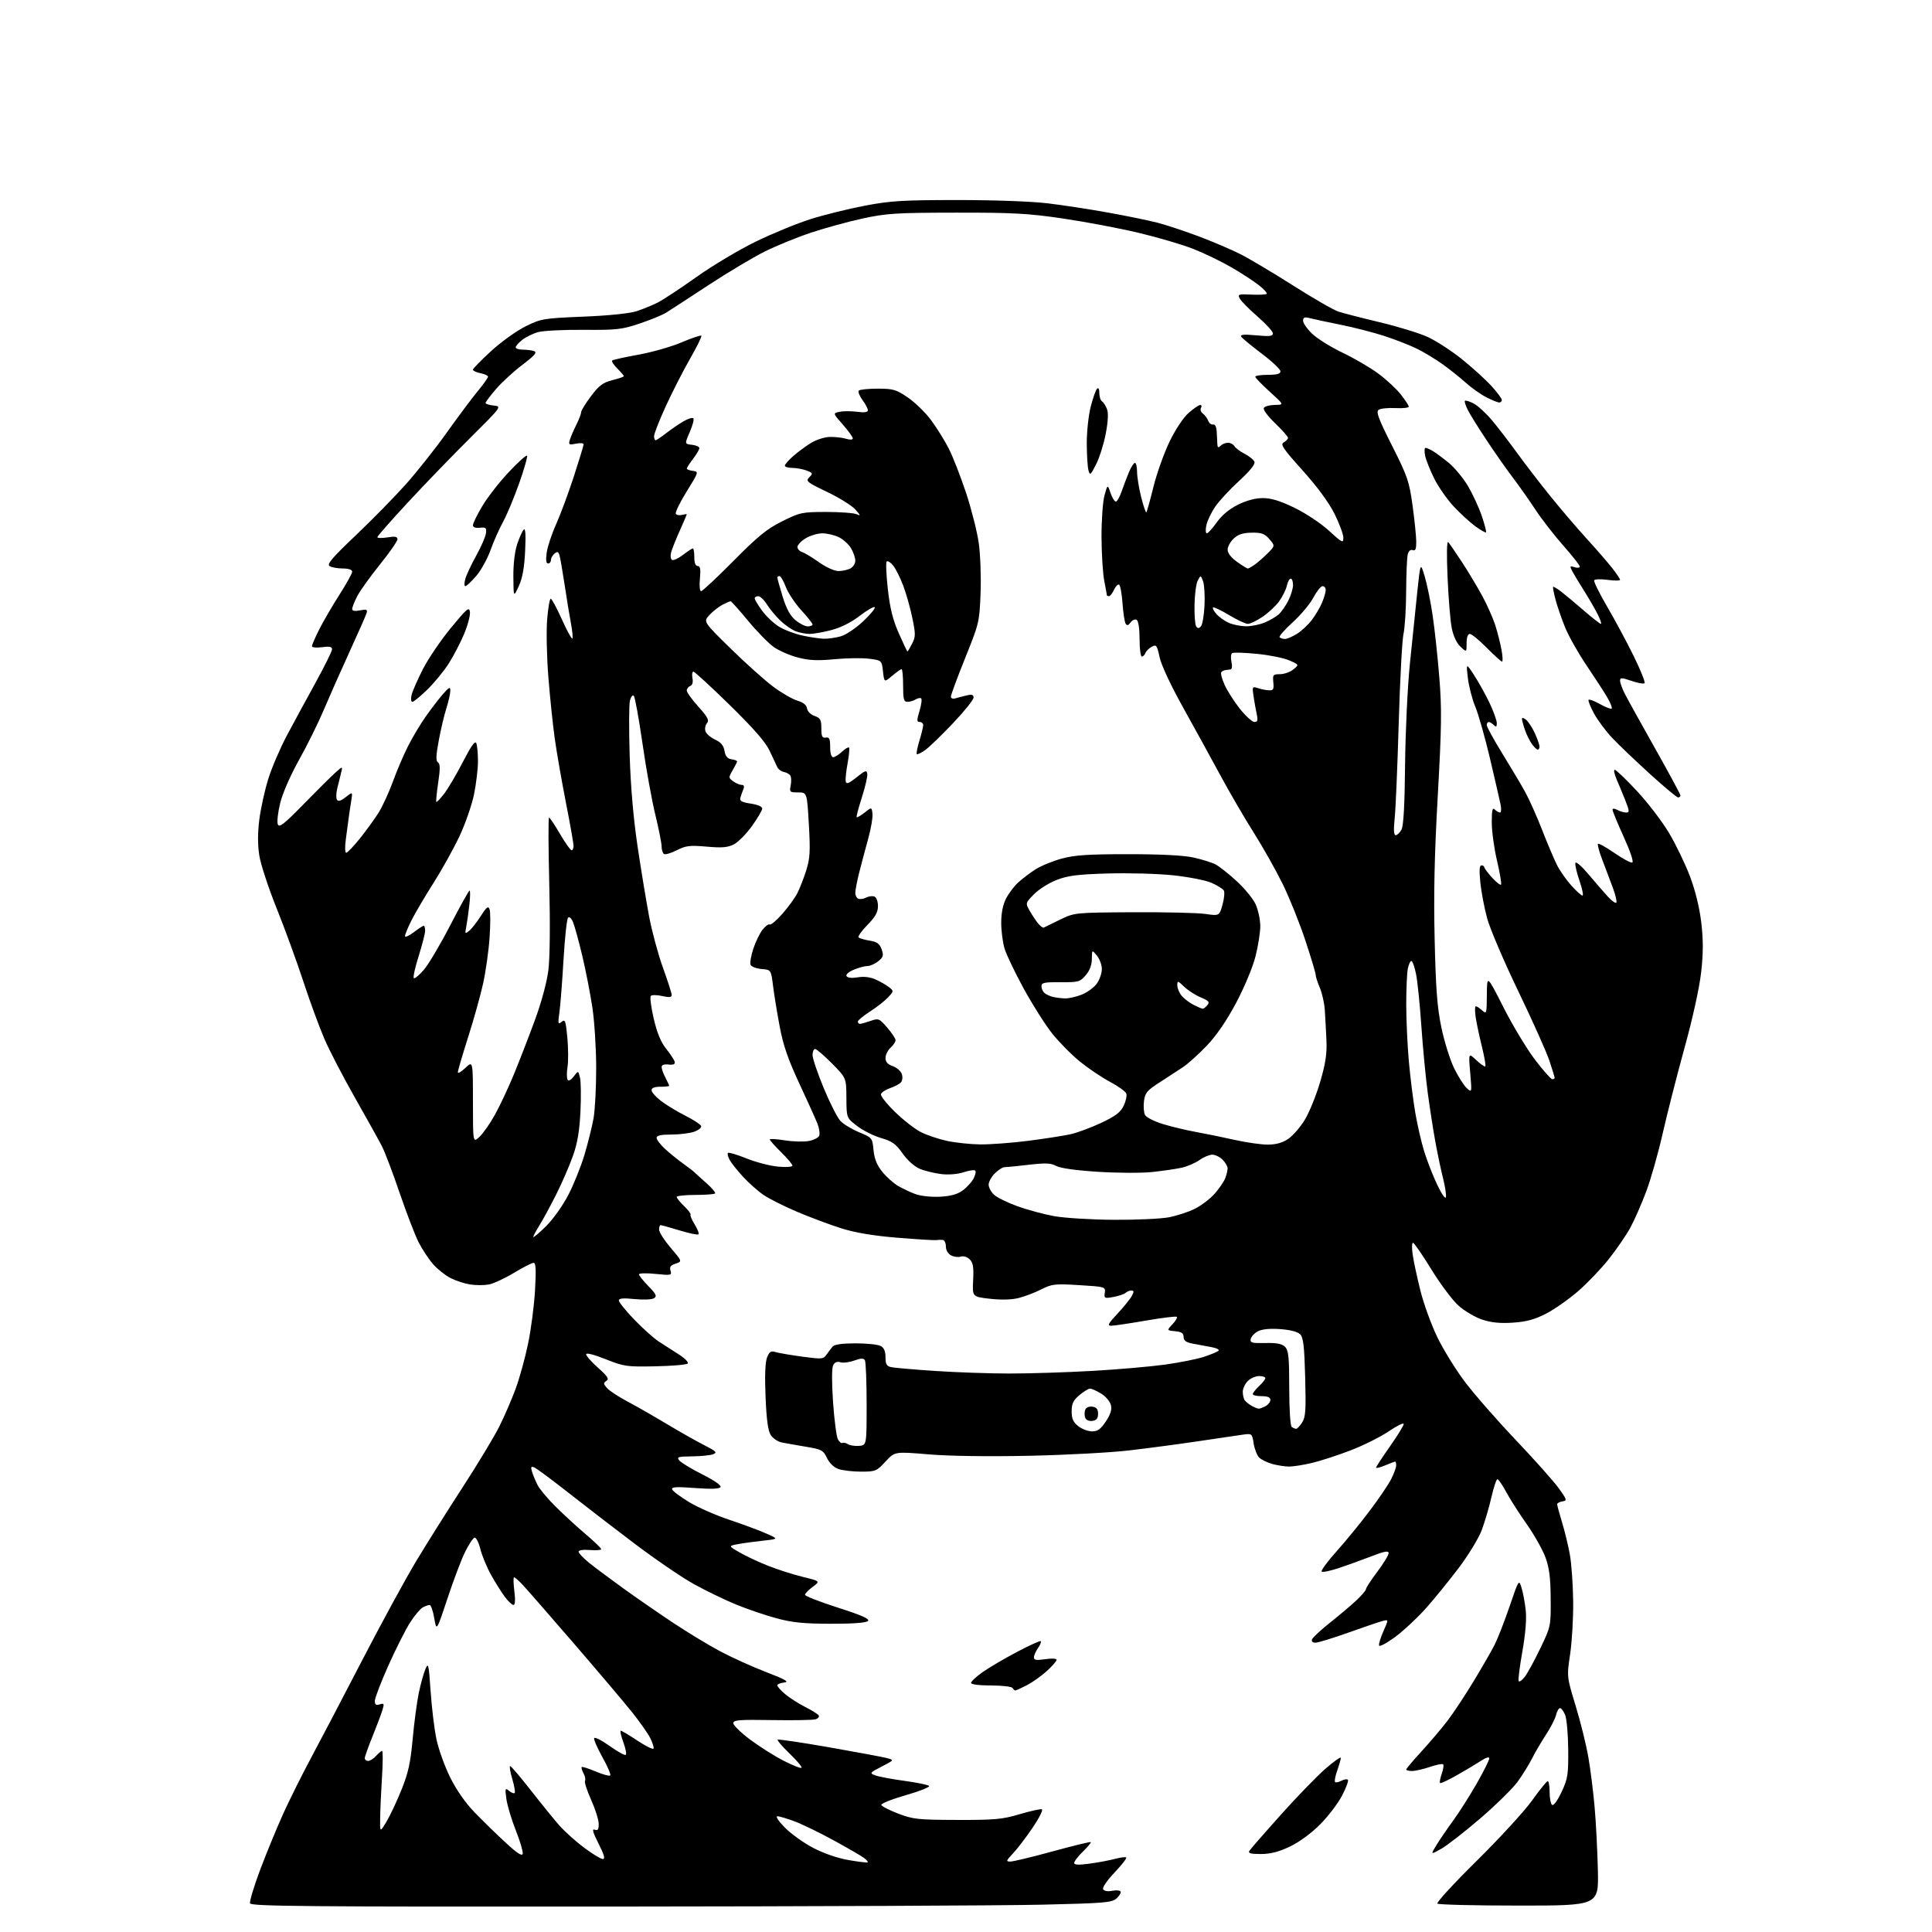<?xml version="1.0" encoding="UTF-8" standalone="no"?>
<svg 
  version="1.1" 
  xmlns="http://www.w3.org/2000/svg" 
  xmlns:xlink="http://www.w3.org/1999/xlink" 
  xmlns:svg="http://www.w3.org/2000/svg"
  xmlns:rdf="http://www.w3.org/1999/02/22-rdf-syntax-ns#"
  xmlns:cc="http://creativecommons.org/ns#"
  xmlns:dc="http://purl.org/dc/elements/1.1/"
  viewBox="0 0 768 768"
  width="768"
  height="768"
>
<style>svg {background-color: white; }</style>"
<path stroke="none" fill="black" fill-rule="evenodd" d="M243.22,757.89C122.42,757.98 99.85,757.78 99.41,756.62C99.12,755.87 100.99,749.68 103.56,742.87C106.14,736.07 110.29,726.01 112.79,720.52C115.30,715.03 120.24,705.13 123.79,698.52C127.34,691.91 136.47,674.47 144.09,659.76C151.70,645.06 161.34,627.38 165.50,620.47C169.66,613.57 177.94,600.40 183.91,591.21C189.87,582.02 196.41,571.20 198.43,567.16C200.46,563.12 203.39,556.35 204.95,552.12C206.51,547.89 208.75,539.80 209.92,534.14C211.10,528.48 212.34,518.93 212.68,512.92C213.15,504.71 213.01,502.00 212.10,502.00C211.43,502.00 207.92,503.79 204.28,505.99C200.65,508.18 196.15,510.26 194.29,510.61C192.43,510.95 189.09,510.95 186.86,510.59C184.64,510.24 181.13,509.09 179.06,508.03C177.00,506.98 173.89,504.50 172.15,502.52C170.42,500.54 167.83,496.61 166.39,493.79C164.96,490.97 161.59,482.18 158.89,474.28C156.20,466.37 153.03,458.01 151.85,455.70C150.67,453.39 145.87,444.75 141.18,436.50C136.48,428.25 130.99,417.68 128.97,413.00C126.94,408.32 123.15,397.98 120.53,390.00C117.91,382.02 113.15,368.98 109.94,361.00C106.73,353.02 103.65,343.64 103.09,340.15C102.41,335.90 102.41,331.18 103.08,325.83C103.63,321.44 105.23,314.17 106.63,309.67C108.03,305.18 111.34,297.45 113.97,292.50C116.60,287.55 121.73,278.10 125.37,271.50C129.00,264.90 131.98,258.88 131.99,258.12C132.00,257.08 131.00,256.87 128.00,257.27C125.80,257.57 124.00,257.39 124.00,256.88C124.00,256.36 125.32,253.32 126.94,250.12C128.56,246.91 132.16,240.74 134.94,236.40C137.72,232.05 140.00,227.94 140.00,227.25C140.00,226.47 138.58,225.99 136.25,225.98C134.19,225.98 131.83,225.55 131.02,225.03C129.84,224.29 132.00,221.75 141.43,212.80C147.97,206.58 156.96,197.41 161.41,192.42C165.86,187.43 173.16,178.20 177.63,171.92C182.10,165.64 187.62,158.26 189.88,155.52C192.15,152.78 194.00,150.18 194.00,149.74C194.00,149.31 192.65,148.68 191.00,148.35C189.35,148.02 188.00,147.39 188.00,146.96C188.00,146.52 191.26,143.18 195.25,139.53C199.24,135.88 205.39,131.47 208.93,129.73C215.11,126.67 215.98,126.53 231.93,125.87C242.17,125.45 250.26,124.61 253.12,123.68C255.66,122.85 259.48,121.28 261.62,120.18C263.75,119.08 270.68,114.51 277.00,110.01C283.32,105.52 293.90,99.21 300.50,96.01C307.10,92.80 316.87,88.79 322.22,87.10C327.56,85.41 337.24,83.02 343.72,81.78C353.96,79.82 358.77,79.53 380.50,79.52C395.11,79.51 410.07,80.05 416.50,80.83C422.55,81.55 433.45,83.22 440.71,84.54C447.98,85.85 456.73,87.65 460.16,88.54C463.58,89.43 470.91,91.86 476.44,93.93C481.97,96.01 489.43,99.19 493.00,100.99C496.57,102.78 506.02,108.41 514.00,113.48C521.98,118.55 530.08,123.22 532.00,123.85C533.92,124.49 541.34,126.40 548.48,128.10C555.62,129.80 564.17,132.42 567.48,133.93C570.79,135.44 576.88,139.37 581.00,142.67C585.12,145.97 590.41,150.76 592.75,153.31C595.09,155.87 597.00,158.42 597.00,158.98C597.00,159.54 596.53,160.00 595.96,160.00C595.39,160.00 593.09,159.07 590.86,157.93C588.63,156.79 584.93,154.18 582.65,152.12C580.37,150.07 576.25,146.78 573.50,144.82C570.75,142.85 566.25,140.12 563.50,138.74C560.75,137.37 554.90,135.06 550.50,133.62C546.10,132.19 538.23,130.15 533.00,129.11C527.77,128.06 522.26,126.88 520.75,126.49C518.53,125.92 518.00,126.12 518.00,127.52C518.00,128.48 519.67,130.84 521.70,132.76C523.74,134.68 529.15,138.04 533.72,140.22C538.30,142.40 544.64,146.10 547.81,148.44C550.99,150.78 555.03,154.51 556.79,156.74C558.56,158.97 560.00,161.17 560.00,161.64C560.00,162.11 557.64,162.37 554.75,162.22C551.86,162.07 548.86,162.37 548.07,162.89C546.90,163.67 547.85,166.23 553.36,177.17C559.53,189.41 560.20,191.36 561.52,201.00C562.31,206.78 562.97,213.24 562.98,215.36C563.00,218.26 562.65,219.08 561.60,218.68C560.74,218.35 559.97,218.98 559.61,220.32C559.29,221.52 559.00,228.12 558.97,235.00C558.94,241.88 558.46,249.53 557.91,252.00C557.36,254.47 556.51,270.45 556.01,287.50C555.52,304.55 554.80,321.54 554.41,325.25C553.92,329.95 554.05,332.00 554.82,332.00C555.43,332.00 556.47,331.00 557.12,329.77C557.93,328.27 558.39,319.90 558.54,304.02C558.67,291.09 559.52,273.07 560.44,264.00C561.35,254.93 562.67,242.10 563.37,235.50C564.64,223.50 564.64,223.50 566.31,229.00C567.23,232.03 568.65,238.95 569.46,244.38C570.28,249.82 571.48,260.97 572.14,269.16C573.17,281.81 573.07,288.91 571.53,316.43C570.20,339.99 569.87,355.58 570.30,373.65C570.76,393.26 571.33,400.61 572.98,408.50C574.13,414.00 576.39,421.23 578.01,424.57C579.63,427.91 581.89,431.49 583.04,432.53C585.12,434.42 585.12,434.42 584.43,426.46C583.74,418.50 583.74,418.50 586.86,421.43C588.58,423.04 590.19,424.15 590.44,423.89C590.70,423.64 590.07,420.07 589.06,415.96C588.04,411.86 586.93,406.59 586.59,404.25C586.25,401.91 586.28,400.00 586.66,400.00C587.04,400.00 588.17,400.74 589.17,401.65C590.93,403.24 591.00,403.00 591.05,395.40C591.10,387.50 591.10,387.50 597.66,400.45C601.27,407.58 606.89,416.91 610.15,421.20C613.42,425.49 616.52,429.00 617.04,429.00C617.57,429.00 618.00,428.76 618.00,428.47C618.00,428.18 617.07,425.14 615.94,421.72C614.81,418.30 609.22,405.82 603.53,394.00C597.83,382.18 592.26,369.12 591.15,365.00C590.04,360.88 588.82,354.46 588.45,350.75C587.97,346.04 588.10,344.00 588.88,344.00C589.50,344.00 590.01,344.34 590.03,344.75C590.05,345.16 591.43,347.01 593.10,348.85C594.77,350.69 596.38,351.95 596.67,351.66C596.96,351.37 596.25,347.11 595.10,342.19C593.94,337.28 593.00,330.41 593.00,326.93C593.00,322.01 593.27,320.87 594.20,321.80C594.86,322.46 595.80,323.00 596.28,323.00C596.76,323.00 596.86,321.54 596.49,319.75C596.12,317.96 594.23,309.75 592.29,301.50C590.35,293.25 587.73,284.02 586.48,281.00C585.22,277.98 583.88,272.80 583.50,269.50C582.80,263.50 582.80,263.50 586.05,268.50C587.84,271.25 590.58,276.20 592.15,279.50C593.72,282.80 595.00,286.38 595.00,287.45C595.00,288.97 594.73,289.13 593.80,288.20C593.14,287.54 592.24,287.00 591.80,287.00C591.36,287.00 591.00,287.56 591.00,288.25C591.01,288.94 593.78,294.00 597.17,299.50C600.56,305.00 604.64,311.86 606.24,314.75C607.84,317.64 610.90,324.48 613.03,329.94C615.16,335.41 617.84,341.73 618.99,343.99C620.14,346.24 622.69,349.87 624.66,352.05C626.62,354.22 628.61,356.00 629.06,356.00C629.52,356.00 629.00,353.42 627.92,350.26C626.83,347.11 626.07,343.89 626.22,343.11C626.39,342.28 628.57,344.14 631.49,347.60C634.23,350.84 637.70,354.83 639.19,356.46C640.68,358.09 642.17,359.16 642.50,358.83C642.83,358.50 642.21,355.82 641.12,352.87C640.03,349.92 638.14,344.90 636.92,341.73C635.70,338.56 634.94,335.73 635.22,335.44C635.51,335.16 638.45,336.79 641.77,339.08C645.08,341.37 648.27,343.07 648.85,342.87C649.48,342.65 648.07,338.42 645.46,332.68C643.01,327.27 641.00,322.42 641.00,321.89C641.00,321.30 641.75,321.33 642.93,321.96C644.00,322.53 645.57,323.00 646.43,323.00C647.80,323.00 647.76,322.42 646.12,318.25C645.09,315.64 643.51,311.81 642.61,309.75C641.71,307.69 641.39,306.00 641.90,306.00C642.40,306.00 646.35,309.77 650.66,314.39C654.97,319.00 660.74,326.54 663.48,331.14C666.21,335.74 669.97,343.53 671.82,348.45C673.96,354.14 675.59,360.82 676.29,366.79C677.10,373.71 677.08,378.87 676.24,386.46C675.54,392.65 672.91,404.65 669.60,416.62C666.59,427.55 662.70,442.80 660.96,450.50C659.22,458.20 656.29,468.55 654.45,473.50C652.60,478.45 649.74,484.98 648.09,488.00C646.44,491.02 642.59,496.65 639.53,500.50C636.48,504.35 630.95,510.13 627.24,513.34C623.53,516.55 617.80,520.55 614.50,522.24C610.00,524.54 606.72,525.43 601.38,525.78C596.32,526.11 592.79,525.76 589.21,524.57C586.43,523.65 582.21,521.17 579.83,519.06C577.45,516.96 572.58,510.46 569.00,504.63C565.42,498.80 562.13,494.02 561.69,494.02C561.24,494.01 561.19,496.14 561.56,498.75C561.94,501.36 563.32,507.77 564.62,513.00C565.92,518.23 568.95,526.55 571.33,531.50C573.72,536.45 578.68,544.48 582.35,549.34C586.02,554.21 595.14,564.63 602.62,572.50C610.10,580.38 617.78,589.00 619.67,591.66C622.92,596.21 623.00,596.52 621.06,596.82C619.93,597.00 619.00,597.51 619.00,597.96C619.00,598.42 619.87,601.65 620.94,605.14C622.00,608.64 623.40,614.42 624.05,618.00C624.69,621.58 625.28,629.90 625.36,636.50C625.44,643.10 624.89,652.55 624.16,657.50C622.81,666.50 622.81,666.50 626.36,678.15C628.31,684.56 630.59,693.78 631.42,698.65C632.26,703.52 633.38,712.45 633.90,718.50C634.43,724.55 635.01,735.80 635.18,743.50C635.50,757.50 635.50,757.50 603.83,757.50C586.42,757.50 571.81,757.14 571.38,756.71C570.94,756.28 577.99,748.61 587.04,739.68C596.09,730.75 605.98,719.98 609.00,715.75C612.02,711.52 614.84,708.04 615.25,708.03C615.66,708.01 616.00,710.00 616.00,712.44C616.00,714.88 616.46,717.17 617.02,717.51C617.59,717.87 619.25,715.57 620.76,712.32C623.22,707.05 623.47,705.47 623.39,695.50C623.34,689.45 622.80,683.26 622.18,681.75C621.56,680.24 620.64,679.00 620.13,679.00C619.63,679.00 618.92,680.24 618.55,681.75C618.18,683.26 616.39,686.77 614.56,689.55C612.74,692.33 610.23,696.60 609.00,699.05C607.76,701.50 605.17,705.67 603.24,708.32C601.31,710.96 594.65,717.50 588.44,722.84C582.23,728.18 575.23,733.63 572.89,734.94C568.63,737.34 568.63,737.34 571.03,733.42C572.35,731.26 575.33,726.90 577.66,723.71C579.99,720.53 584.17,713.95 586.95,709.10C589.73,704.24 592.00,699.71 592.00,699.03C592.00,698.24 590.84,698.57 588.75,699.93C586.96,701.10 582.66,703.67 579.20,705.64C575.73,707.62 572.69,709.03 572.44,708.78C572.19,708.53 572.50,706.88 573.11,705.11C573.73,703.34 573.98,701.65 573.67,701.34C573.36,701.03 570.98,701.50 568.38,702.39C565.77,703.27 562.60,704.00 561.32,704.00C560.04,704.00 559.00,703.73 559.00,703.40C559.00,703.08 561.75,699.81 565.12,696.15C568.48,692.49 573.12,687.02 575.42,684.00C577.72,680.98 582.34,674.00 585.68,668.50C589.01,663.00 592.78,656.48 594.05,654.00C595.31,651.52 598.02,644.61 600.06,638.63C603.74,627.84 603.77,627.78 604.83,631.13C605.41,632.98 606.16,636.98 606.49,640.00C606.89,643.57 606.42,649.37 605.16,656.50C604.09,662.55 603.43,667.85 603.69,668.28C603.95,668.71 605.03,667.97 606.08,666.62C607.14,665.27 609.92,660.20 612.25,655.34C616.48,646.54 616.50,646.45 616.42,635.50C616.36,627.06 615.87,623.22 614.31,619.00C613.19,615.98 609.85,610.06 606.89,605.86C603.92,601.66 600.26,595.92 598.75,593.11C597.24,590.30 595.66,588.00 595.25,588.00C594.83,588.00 593.75,591.26 592.84,595.25C591.93,599.24 590.20,605.09 589.01,608.26C587.82,611.44 583.71,618.19 579.88,623.26C576.04,628.34 570.14,635.60 566.76,639.39C563.38,643.18 557.90,648.28 554.59,650.73C551.27,653.17 548.40,654.70 548.21,654.13C548.02,653.56 548.79,651.00 549.93,648.43C551.99,643.77 551.99,643.77 549.74,644.33C548.51,644.63 542.39,646.71 536.14,648.94C529.89,651.17 523.94,653.00 522.92,653.00C521.76,653.00 521.26,652.49 521.59,651.63C521.88,650.87 525.13,647.87 528.81,644.95C532.49,642.02 537.19,638.05 539.25,636.11C541.31,634.18 543.00,632.18 543.00,631.68C543.00,631.18 545.03,628.08 547.50,624.79C549.98,621.50 552.00,618.18 552.00,617.41C552.00,616.34 550.44,616.62 545.25,618.62C541.54,620.05 535.70,622.16 532.28,623.31C528.86,624.45 525.75,625.09 525.38,624.72C525.02,624.35 527.65,620.76 531.25,616.74C534.84,612.73 540.76,605.50 544.39,600.68C548.03,595.86 551.90,590.15 553.00,588.00C554.10,585.84 555.00,583.39 555.00,582.54C555.00,581.69 554.83,581.00 554.62,581.00C554.41,581.00 552.61,581.68 550.62,582.51C548.63,583.35 547.00,583.75 547.00,583.42C547.00,583.08 549.48,579.29 552.50,575.00C555.52,570.71 558.00,566.68 558.00,566.06C558.00,565.44 555.31,566.75 552.02,568.99C548.72,571.22 541.86,574.65 536.77,576.59C531.67,578.54 524.80,580.77 521.50,581.55C518.20,582.33 514.15,582.97 512.50,582.98C510.85,582.98 507.83,582.52 505.78,581.96C503.74,581.39 501.38,580.23 500.53,579.39C499.69,578.55 498.71,576.04 498.35,573.81C497.71,569.77 497.71,569.77 493.60,570.36C491.35,570.69 483.43,571.86 476.00,572.96C468.57,574.07 456.43,575.68 449.00,576.55C441.57,577.43 423.57,578.39 409.00,578.70C392.79,579.04 377.30,578.82 369.10,578.13C355.69,577.00 355.69,577.00 352.00,581.00C348.48,584.81 348.03,585.00 342.30,585.00C339.00,585.00 334.96,584.53 333.32,583.96C331.48,583.32 329.72,581.63 328.74,579.58C327.26,576.49 326.62,576.14 320.32,575.09C316.57,574.46 312.25,573.70 310.72,573.39C309.18,573.08 307.24,571.77 306.40,570.48C305.31,568.82 304.70,564.42 304.32,555.32C303.97,546.94 304.17,541.51 304.91,539.64C305.83,537.30 306.44,536.90 308.27,537.46C309.50,537.84 314.26,538.66 318.86,539.28C326.73,540.35 327.30,540.30 328.58,538.46C329.32,537.38 330.41,535.94 331.01,535.25C331.70,534.44 334.92,534.00 340.11,534.00C344.52,534.00 349.00,534.47 350.07,535.04C351.40,535.75 352.00,537.13 352.00,539.52C352.00,542.27 352.45,543.06 354.25,543.46C355.49,543.74 363.40,544.42 371.83,544.98C380.26,545.54 393.54,546.00 401.33,546.00C409.12,546.00 423.82,545.54 434.00,544.97C444.18,544.39 457.28,543.26 463.12,542.45C468.95,541.64 475.93,540.24 478.62,539.35C481.30,538.46 483.90,537.38 484.38,536.94C484.86,536.50 483.51,535.83 481.38,535.46C479.25,535.08 475.93,534.47 474.00,534.09C471.43,533.59 470.51,532.89 470.50,531.46C470.50,529.97 469.70,529.42 467.14,529.18C463.79,528.86 463.79,528.86 466.06,526.43C467.32,525.10 468.10,523.76 467.80,523.46C467.50,523.16 461.96,523.84 455.50,524.96C449.03,526.08 442.84,527.00 441.73,527.00C440.07,527.00 440.50,526.18 444.23,522.19C446.70,519.54 449.26,516.39 449.90,515.19C450.83,513.45 450.80,513.00 449.74,513.00C449.00,513.00 447.97,513.41 447.45,513.92C446.93,514.43 444.77,515.16 442.67,515.55C439.04,516.22 438.85,516.12 439.17,513.88C439.49,511.54 439.33,511.49 429.00,510.86C419.28,510.27 418.16,510.40 413.87,512.57C411.33,513.86 407.28,515.40 404.87,515.99C402.11,516.68 397.91,516.78 393.50,516.28C386.50,515.49 386.50,515.49 386.84,508.91C387.11,503.73 386.82,501.96 385.49,500.63C384.49,499.64 383.02,499.18 381.93,499.52C380.91,499.85 379.16,499.62 378.04,499.02C376.83,498.38 376.00,496.92 376.00,495.46C376.00,494.11 375.44,492.95 374.75,492.88C374.06,492.82 372.86,492.85 372.09,492.96C371.31,493.07 364.37,492.64 356.65,492.01C347.17,491.23 340.02,490.03 334.57,488.32C330.13,486.93 322.23,483.98 317.00,481.77C311.77,479.56 305.69,476.50 303.48,474.98C301.26,473.46 297.60,470.21 295.34,467.75C293.08,465.30 290.69,462.29 290.03,461.06C289.38,459.83 289.08,458.59 289.38,458.29C289.67,457.99 292.97,458.98 296.71,460.48C300.44,461.99 306.09,463.45 309.25,463.75C312.51,464.05 315.00,463.88 315.00,463.35C315.00,462.84 312.98,460.43 310.50,458.00C308.02,455.57 306.00,453.30 306.00,452.96C306.00,452.62 308.67,452.77 311.92,453.30C315.18,453.82 319.48,453.94 321.48,453.57C323.47,453.20 325.36,452.23 325.67,451.43C325.98,450.62 325.66,448.51 324.97,446.73C324.28,444.95 321.04,437.78 317.78,430.79C313.33,421.28 311.37,415.60 309.98,408.29C308.96,402.90 307.76,395.57 307.31,392.00C306.50,385.50 306.50,385.50 302.69,385.19C300.60,385.01 298.65,384.24 298.35,383.47C298.06,382.70 298.56,379.83 299.47,377.09C300.38,374.35 302.03,370.96 303.14,369.55C304.25,368.14 305.53,367.21 305.99,367.49C306.45,367.78 308.71,365.87 311.01,363.25C313.32,360.64 316.01,356.93 316.98,355.00C317.96,353.07 319.55,348.99 320.51,345.92C321.99,341.21 322.15,338.35 321.53,327.67C320.80,315.00 320.80,315.00 317.27,315.00C313.95,315.00 313.78,314.84 314.31,312.20C314.62,310.66 314.56,308.92 314.18,308.32C313.81,307.72 312.65,307.07 311.61,306.87C310.57,306.66 309.40,305.82 309.01,305.00C308.63,304.18 307.25,301.25 305.96,298.50C304.29,294.96 299.66,289.64 290.07,280.25C282.63,272.96 276.14,267.00 275.65,267.00C275.17,267.00 274.99,268.16 275.26,269.58C275.57,271.22 275.25,272.35 274.38,272.69C273.62,272.98 273.00,273.79 273.00,274.50C273.00,275.21 275.07,278.09 277.61,280.91C281.34,285.06 281.99,286.31 281.03,287.47C280.37,288.26 280.10,289.71 280.43,290.70C280.76,291.69 282.48,293.18 284.26,294.00C286.59,295.08 287.64,296.34 288.01,298.50C288.37,300.65 289.15,301.59 290.76,301.82C291.99,302.00 293.00,302.38 293.00,302.67C293.00,302.95 292.21,304.53 291.25,306.17C289.56,309.04 289.57,309.20 291.44,310.57C292.51,311.36 294.02,312.00 294.80,312.00C295.75,312.00 295.98,312.57 295.49,313.75C295.10,314.71 294.56,316.23 294.30,317.12C293.94,318.39 294.83,318.90 298.42,319.44C301.11,319.84 303.00,320.65 303.00,321.40C303.00,322.10 301.17,325.22 298.94,328.34C296.71,331.46 293.48,334.73 291.77,335.62C289.30,336.90 287.06,337.09 280.91,336.55C274.18,335.97 272.62,336.15 269.05,337.98C266.78,339.13 264.50,339.81 263.97,339.48C263.43,339.15 263.00,337.81 263.00,336.50C263.00,335.20 261.87,329.49 260.49,323.81C259.10,318.14 256.81,305.40 255.39,295.50C253.96,285.60 252.42,277.10 251.96,276.61C251.48,276.10 250.81,276.92 250.41,278.49C250.03,280.02 249.98,289.87 250.31,300.39C250.70,312.81 251.80,325.45 253.45,336.50C254.84,345.85 256.91,358.37 258.03,364.32C259.16,370.27 261.64,379.44 263.54,384.69C265.44,389.94 267.00,394.81 267.00,395.51C267.00,396.47 266.07,396.58 263.25,395.94C261.19,395.48 259.15,395.45 258.72,395.88C258.29,396.31 258.80,400.37 259.86,404.90C261.21,410.68 262.70,414.28 264.86,416.97C266.55,419.08 268.06,421.40 268.22,422.14C268.41,423.06 267.63,423.38 265.75,423.17C263.98,422.97 263.00,423.33 263.01,424.18C263.01,424.91 263.68,426.79 264.51,428.36C265.33,429.94 266.00,431.40 266.00,431.61C266.00,431.83 264.43,432.00 262.50,432.00C260.19,432.00 259.00,432.47 259.00,433.38C259.00,434.14 260.69,436.05 262.75,437.63C264.81,439.21 269.16,441.85 272.42,443.50C275.69,445.15 278.52,447.01 278.72,447.64C278.93,448.26 277.65,449.27 275.90,449.89C274.14,450.50 270.07,451.00 266.85,451.00C262.71,451.00 261.00,451.38 261.00,452.30C261.00,453.02 262.46,454.96 264.25,456.61C266.04,458.27 269.30,460.92 271.50,462.51C273.70,464.09 275.73,465.64 276.00,465.95C276.27,466.25 278.37,468.15 280.66,470.17C282.95,472.19 284.57,474.10 284.25,474.42C283.93,474.74 280.37,475.00 276.33,475.00C272.30,475.00 269.00,475.37 269.00,475.81C269.00,476.26 270.35,477.91 271.99,479.49C273.63,481.07 274.76,482.57 274.50,482.83C274.24,483.09 274.97,484.84 276.13,486.71C277.28,488.58 277.98,490.36 277.67,490.67C277.36,490.97 273.97,490.28 270.15,489.11C266.32,487.95 262.92,487.00 262.59,487.00C262.27,487.00 262.00,487.81 262.00,488.81C262.00,489.81 264.08,493.05 266.61,496.02C271.22,501.43 271.22,501.43 268.57,502.31C266.55,502.98 266.07,503.65 266.54,505.13C267.12,506.96 266.78,507.03 260.58,506.40C256.96,506.03 254.00,506.10 254.00,506.57C254.00,507.04 255.68,509.14 257.74,511.25C260.85,514.43 261.23,515.25 259.99,516.06C259.15,516.61 255.79,516.76 252.25,516.40C247.70,515.94 246.00,516.09 246.00,516.97C246.00,517.63 248.74,521.02 252.08,524.51C255.43,527.99 259.82,531.93 261.83,533.25C263.85,534.58 267.46,536.90 269.86,538.42C272.29,539.96 273.84,541.56 273.36,542.03C272.89,542.50 267.10,543.00 260.50,543.13C249.15,543.37 248.08,543.21 240.75,540.30C236.09,538.44 233.00,537.67 233.00,538.35C233.00,538.98 235.14,541.40 237.75,543.73C241.58,547.15 242.22,548.16 241.04,548.93C239.78,549.75 239.82,550.15 241.35,551.83C242.32,552.90 245.90,555.25 249.31,557.05C252.71,558.85 259.77,562.89 265.00,566.02C270.23,569.16 276.98,572.98 280.00,574.51C284.71,576.89 285.21,577.41 283.50,578.08C282.40,578.51 278.63,578.89 275.13,578.93C269.43,578.99 268.89,579.17 270.07,580.59C270.80,581.46 274.92,583.95 279.23,586.12C283.94,588.48 286.81,590.49 286.41,591.14C285.96,591.87 282.69,591.99 276.26,591.51C268.89,590.96 266.86,591.07 267.18,592.04C267.41,592.72 270.43,594.99 273.90,597.09C277.36,599.19 284.54,602.35 289.84,604.11C295.14,605.88 301.73,608.33 304.49,609.55C309.50,611.77 309.50,611.77 303.50,612.42C300.20,612.77 295.70,613.39 293.50,613.79C289.50,614.51 289.50,614.51 294.00,617.12C296.48,618.55 301.57,620.94 305.31,622.42C309.06,623.90 315.27,625.89 319.11,626.83C326.10,628.55 326.10,628.55 323.05,630.80C321.37,632.04 320.00,633.47 320.00,633.96C320.00,634.46 325.88,636.75 333.07,639.06C342.73,642.16 345.85,643.55 345.02,644.38C344.30,645.10 339.03,645.49 330.20,645.47C319.31,645.44 314.86,644.98 308.50,643.25C304.10,642.05 296.90,639.59 292.50,637.78C288.10,635.97 280.61,632.34 275.85,629.72C271.10,627.10 260.24,619.68 251.73,613.23C243.22,606.78 231.22,597.54 225.06,592.69C218.90,587.85 213.17,583.62 212.32,583.29C211.08,582.82 210.92,583.17 211.51,585.10C211.92,586.42 212.91,588.80 213.72,590.38C214.53,591.97 217.74,595.80 220.85,598.88C223.96,601.97 229.31,606.89 232.75,609.81C236.19,612.73 239.00,615.43 239.00,615.82C239.00,616.20 236.98,616.35 234.50,616.16C231.84,615.94 230.00,616.22 230.00,616.83C230.00,617.40 231.91,619.41 234.25,621.30C236.59,623.18 242.78,627.80 248.00,631.56C253.22,635.32 262.09,641.44 267.69,645.16C273.30,648.88 281.62,653.93 286.19,656.37C290.76,658.81 298.99,662.54 304.49,664.65C312.26,667.65 313.87,668.57 311.74,668.82C310.23,668.99 309.00,669.51 309.00,669.98C309.00,670.44 310.41,672.01 312.14,673.47C313.87,674.92 317.44,677.20 320.07,678.54C322.70,679.87 325.12,681.39 325.44,681.91C325.77,682.43 325.21,683.12 324.20,683.44C323.19,683.76 315.42,683.90 306.94,683.76C293.79,683.54 291.50,683.72 291.50,685.00C291.50,685.82 294.51,688.75 298.18,691.51C301.85,694.26 307.83,698.04 311.46,699.90C315.08,701.76 318.30,703.03 318.61,702.73C318.92,702.42 316.80,699.88 313.90,697.10C311.01,694.31 308.86,691.81 309.12,691.55C309.38,691.29 318.57,692.65 329.55,694.57C340.52,696.49 350.85,698.42 352.50,698.85C355.50,699.64 355.50,699.64 350.50,702.23C345.64,704.76 345.57,704.85 348.00,705.76C349.38,706.27 354.55,707.24 359.50,707.91C364.45,708.58 368.87,709.49 369.31,709.93C369.76,710.37 365.60,712.03 360.07,713.61C354.54,715.20 350.15,716.95 350.33,717.50C350.51,718.05 353.54,719.60 357.08,720.95C362.96,723.20 364.93,723.41 380.50,723.45C395.45,723.49 398.44,723.22 405.30,721.18C409.59,719.91 413.58,719.03 414.15,719.22C414.73,719.41 413.09,722.70 410.49,726.53C407.90,730.37 404.39,734.96 402.69,736.75C399.92,739.67 399.81,740.00 401.64,740.00C402.75,740.00 410.32,738.18 418.45,735.95C426.58,733.72 433.39,732.06 433.60,732.27C433.80,732.47 432.40,734.16 430.49,736.01C428.57,737.87 427.00,739.90 427.00,740.53C427.00,741.35 428.73,741.43 433.19,740.82C436.59,740.36 441.13,739.50 443.29,738.92C445.44,738.34 447.43,738.10 447.71,738.38C447.99,738.66 445.88,741.36 443.02,744.39C439.97,747.61 438.11,750.37 438.53,751.05C438.95,751.72 440.42,751.97 442.08,751.63C443.64,751.32 445.15,751.44 445.44,751.90C445.72,752.36 445.02,753.58 443.87,754.62C441.98,756.33 439.29,756.56 414.15,757.14C398.94,757.50 322.02,757.83 243.22,757.89zM344.93,740.32C345.16,740.13 344.49,739.33 343.43,738.54C342.37,737.75 337.00,734.63 331.50,731.62C326.00,728.61 319.02,725.21 316.00,724.07C312.98,722.93 309.84,722.00 309.04,722.00C308.20,722.00 309.44,723.89 311.97,726.47C314.38,728.93 319.44,732.56 323.21,734.54C327.38,736.73 332.90,738.64 337.28,739.40C341.25,740.09 344.69,740.50 344.93,740.32zM239.61,739.00C240.65,739.00 240.20,737.36 237.93,732.86C235.65,728.35 235.25,726.88 236.42,727.33C237.64,727.80 238.00,727.28 238.00,725.06C238.00,723.48 236.65,719.18 235.00,715.50C233.35,711.82 232.24,708.41 232.55,707.93C232.85,707.44 232.59,706.09 231.97,704.94C231.35,703.78 231.02,702.65 231.24,702.43C231.46,702.20 233.96,703.00 236.80,704.20C239.64,705.40 242.23,706.10 242.57,705.76C242.91,705.43 241.53,702.19 239.51,698.58C237.49,694.96 235.99,691.53 236.18,690.95C236.38,690.37 239.14,691.77 242.33,694.05C245.52,696.33 248.42,697.92 248.77,697.57C249.12,697.22 248.66,694.92 247.75,692.46C246.84,690.01 246.41,688.00 246.80,688.00C247.18,688.00 250.20,689.80 253.50,692.00C256.80,694.19 259.64,695.57 259.81,695.06C259.98,694.55 259.36,692.64 258.43,690.82C257.51,688.99 254.23,684.35 251.15,680.50C248.07,676.65 237.59,664.27 227.86,653.00C218.13,641.73 208.99,631.26 207.54,629.75C206.10,628.24 204.66,627.00 204.34,627.00C204.03,627.00 204.08,629.48 204.46,632.50C204.90,636.02 204.78,638.00 204.12,638.00C203.56,638.00 202.01,636.54 200.67,634.75C199.33,632.96 196.86,629.02 195.18,626.00C193.50,622.98 191.59,618.34 190.93,615.71C190.28,613.07 189.24,611.07 188.62,611.25C188.00,611.43 186.30,614.03 184.83,617.02C183.36,620.01 180.22,628.32 177.85,635.48C173.53,648.50 173.53,648.50 172.62,643.25C172.13,640.36 171.30,638.00 170.79,638.00C170.28,638.00 169.05,638.44 168.06,638.97C167.06,639.50 164.79,642.21 163.01,644.99C161.22,647.77 157.34,655.46 154.38,662.09C151.42,668.71 149.00,675.03 149.00,676.13C149.00,677.66 149.46,677.99 150.94,677.52C152.67,676.97 152.80,677.21 152.05,679.70C151.59,681.24 149.82,685.95 148.11,690.17C146.40,694.38 145.00,698.32 145.00,698.92C145.00,699.51 145.61,700.00 146.35,700.00C147.08,700.00 148.50,699.10 149.50,698.00C150.50,696.90 151.58,696.00 151.90,696.00C152.23,696.00 152.21,700.61 151.86,706.25C151.50,711.89 151.17,719.20 151.12,722.50C151.02,728.50 151.02,728.50 153.63,724.14C155.07,721.74 157.76,716.03 159.60,711.45C162.29,704.80 163.18,700.76 164.04,691.31C164.63,684.82 165.73,676.58 166.47,673.00C167.21,669.42 168.40,665.15 169.10,663.50C170.26,660.75 170.44,661.46 171.17,672.24C171.61,678.70 172.64,687.25 173.47,691.24C174.29,695.23 176.75,702.10 178.93,706.50C181.45,711.58 185.02,716.69 188.71,720.50C191.90,723.80 197.44,729.19 201.00,732.48C205.65,736.77 207.57,738.01 207.79,736.87C207.95,736.00 206.71,731.79 205.01,727.53C203.32,723.26 201.65,717.69 201.30,715.14C200.72,710.87 200.80,710.61 202.36,711.89C203.29,712.66 204.29,713.04 204.59,712.74C204.89,712.44 204.45,709.90 203.62,707.10C202.79,704.29 202.42,702.02 202.80,702.04C203.19,702.07 206.88,706.40 211.00,711.67C215.12,716.94 220.20,723.20 222.28,725.57C224.36,727.94 228.79,731.93 232.13,734.44C235.47,736.95 238.84,739.00 239.61,739.00zM501.19,737.00C497.20,737.00 496.07,736.69 496.64,735.75C497.06,735.06 502.69,728.60 509.14,721.40C515.60,714.19 523.61,705.94 526.94,703.05C530.27,700.16 533.00,698.24 533.00,698.78C533.00,699.31 532.36,701.56 531.58,703.78C530.79,706.00 530.40,708.07 530.71,708.37C531.01,708.68 532.14,708.46 533.22,707.88C534.29,707.31 535.46,707.13 535.81,707.48C536.16,707.83 535.11,710.68 533.48,713.81C531.84,716.94 527.88,722.12 524.67,725.33C521.15,728.85 516.40,732.32 512.67,734.08C508.27,736.16 504.98,737.00 501.19,737.00zM403.60,672.00C403.33,672.00 402.84,671.55 402.50,671.00C402.16,670.45 398.31,670.00 393.94,670.00C389.21,670.00 386.00,669.59 386.00,668.98C386.00,668.42 388.05,666.51 390.56,664.73C393.07,662.95 399.20,659.34 404.19,656.71C409.17,654.07 413.46,652.13 413.73,652.39C413.99,652.66 413.48,653.90 412.60,655.16C411.72,656.42 411.00,658.07 411.00,658.84C411.00,659.92 412.00,660.08 415.50,659.55C418.13,659.16 420.00,659.27 420.00,659.82C420.00,660.34 418.22,662.38 416.05,664.34C413.87,666.31 410.29,668.83 408.08,669.96C405.88,671.08 403.86,672.00 403.60,672.00zM341.50,574.76C344.50,574.50 344.50,574.50 344.50,558.17C344.50,549.19 344.19,541.33 343.80,540.70C343.29,539.85 342.19,539.89 339.55,540.85C337.59,541.55 335.12,541.86 334.06,541.52C332.77,541.11 331.81,541.50 331.19,542.70C330.63,543.80 330.61,549.52 331.15,557.36C331.64,564.43 332.51,571.08 333.07,572.14C333.64,573.19 334.44,573.85 334.85,573.59C335.26,573.34 336.25,573.56 337.05,574.08C337.85,574.60 339.85,574.90 341.50,574.76zM434.12,569.00C436.34,569.00 437.56,568.11 439.60,565.03C441.50,562.16 442.05,560.34 441.59,558.50C441.24,557.09 439.50,555.05 437.72,553.97C435.95,552.89 433.97,552.01 433.33,552.00C432.68,552.00 430.77,553.17 429.08,554.59C426.63,556.65 426.00,557.96 426.00,561.02C426.00,563.97 426.61,565.33 428.63,566.93C430.08,568.07 432.55,569.00 434.12,569.00zM515.23,567.98C515.63,567.99 516.69,566.87 517.60,565.49C519.00,563.36 519.18,560.66 518.83,547.48C518.49,535.01 518.10,531.67 516.81,530.38C515.81,529.38 512.85,528.62 508.86,528.34C504.71,528.05 501.63,528.36 500.01,529.23C498.64,529.95 497.37,531.33 497.18,532.28C496.89,533.78 497.67,533.99 503.01,533.87C507.55,533.77 509.60,534.17 510.82,535.39C512.22,536.79 512.48,539.40 512.49,551.78C512.50,560.42 512.91,566.80 513.50,567.23C514.05,567.64 514.83,567.98 515.23,567.98zM434.25,564.82C432.89,565.01 431.75,564.51 431.39,563.57C431.06,562.71 431.06,561.29 431.39,560.43C431.75,559.49 432.89,558.99 434.25,559.18C435.90,559.41 436.50,560.17 436.50,562.00C436.50,563.83 435.90,564.59 434.25,564.82zM500.32,559.97C500.76,559.99 502.00,559.53 503.07,558.96C504.13,558.40 505.00,557.27 505.00,556.46C505.00,555.46 503.91,555.00 501.50,555.00C499.57,555.00 498.00,554.63 498.00,554.17C498.00,553.72 499.12,552.29 500.50,551.00C501.88,549.71 503.00,548.28 503.00,547.83C503.00,547.37 501.88,547.00 500.50,547.00C499.12,547.00 497.10,547.90 496.00,549.00C494.90,550.10 494.01,552.01 494.02,553.25C494.02,554.49 494.36,555.99 494.77,556.59C495.17,557.18 496.40,558.18 497.50,558.81C498.60,559.43 499.87,559.95 500.32,559.97zM217.00,487.50C219.80,484.74 223.71,479.27 225.90,475.04C228.05,470.89 230.95,463.68 232.35,459.00C233.74,454.32 235.36,447.83 235.94,444.57C236.52,441.30 237.00,432.30 236.99,424.57C236.99,416.83 236.31,406.00 235.48,400.50C234.65,395.00 232.85,385.77 231.48,380.00C230.10,374.23 228.46,368.24 227.84,366.69C227.18,365.06 226.34,364.26 225.82,364.78C225.33,365.27 224.51,372.83 224.00,381.58C223.49,390.34 222.76,399.75 222.37,402.50C221.74,406.98 221.83,407.36 223.24,406.20C224.65,405.05 224.90,405.74 225.53,412.49C225.92,416.67 225.95,421.89 225.60,424.10C225.25,426.31 225.26,428.61 225.62,429.20C226.03,429.86 226.96,429.37 228.07,427.91C229.85,425.55 229.85,425.55 230.55,428.34C230.94,429.88 231.02,435.94 230.74,441.82C230.36,449.59 229.55,454.40 227.75,459.50C226.39,463.35 223.37,470.30 221.04,474.93C218.70,479.57 215.71,485.08 214.40,487.16C213.08,489.25 212.00,491.29 212.00,491.69C212.00,492.10 214.25,490.21 217.00,487.50zM442.57,484.89C451.40,484.95 461.28,484.51 464.53,483.91C467.77,483.31 472.50,481.77 475.05,480.47C477.60,479.18 481.13,476.47 482.91,474.45C484.68,472.43 486.55,469.67 487.07,468.32C487.58,466.97 488.00,465.22 488.00,464.43C488.00,463.65 487.10,462.10 486.00,461.00C484.90,459.90 483.06,459.00 481.90,459.00C480.75,459.00 478.45,459.97 476.78,461.16C475.11,462.34 471.89,463.72 469.62,464.21C467.36,464.70 462.12,465.46 458.00,465.90C453.88,466.34 444.20,466.30 436.50,465.81C427.75,465.26 421.52,464.39 419.89,463.49C417.78,462.33 415.68,462.24 408.89,463.02C404.28,463.55 399.92,463.99 399.20,463.99C398.49,464.00 396.80,465.10 395.45,466.45C394.10,467.80 393.00,469.81 393.00,470.92C393.00,472.02 393.96,473.82 395.13,474.91C396.30,476.00 400.47,478.06 404.38,479.48C408.30,480.90 414.88,482.68 419.00,483.43C423.12,484.17 433.73,484.83 442.57,484.89zM574.77,475.85C574.96,474.95 574.44,471.57 573.63,468.35C572.81,465.13 571.45,458.68 570.60,454.00C569.74,449.32 568.38,440.55 567.56,434.50C566.75,428.45 565.61,416.52 565.02,408.00C564.44,399.48 563.49,390.14 562.91,387.25C562.33,384.36 561.50,382.00 561.05,382.00C560.61,382.00 559.97,383.41 559.62,385.12C559.28,386.84 559.00,393.26 559.00,399.38C559.01,405.49 559.48,415.68 560.05,422.00C560.62,428.32 561.76,437.43 562.58,442.24C563.39,447.04 565.00,454.01 566.14,457.72C567.29,461.44 569.62,467.41 571.33,470.99C573.12,474.74 574.57,476.80 574.77,475.85zM373.54,475.72C377.75,475.52 380.49,474.79 382.58,473.30C384.22,472.13 386.19,470.01 386.95,468.59C387.71,467.17 388.04,465.70 387.67,465.34C387.31,464.98 385.23,465.26 383.05,465.98C380.67,466.77 377.13,467.06 374.16,466.71C371.45,466.38 367.61,465.45 365.63,464.62C363.50,463.73 360.73,461.25 358.80,458.52C356.12,454.72 354.66,453.66 350.26,452.39C347.34,451.54 343.05,449.39 340.73,447.61C336.50,444.38 336.50,444.38 336.46,436.44C336.41,428.50 336.41,428.50 330.73,422.75C327.60,419.59 324.58,417.00 324.02,417.00C323.46,417.00 323.00,418.07 323.00,419.39C323.00,420.70 324.99,426.60 327.43,432.50C329.87,438.40 332.86,444.28 334.07,445.58C335.28,446.87 338.64,448.90 341.52,450.10C346.71,452.25 346.78,452.33 347.24,457.18C347.58,460.66 348.58,463.15 350.71,465.79C352.36,467.83 355.18,470.36 356.96,471.40C358.75,472.45 361.85,473.92 363.86,474.66C365.89,475.42 370.17,475.89 373.54,475.72zM389.70,454.92C393.66,454.96 402.21,454.32 408.70,453.50C415.19,452.67 422.75,451.49 425.50,450.89C428.25,450.28 433.78,448.23 437.79,446.33C443.49,443.64 445.44,442.15 446.69,439.53C447.56,437.69 448.03,435.51 447.71,434.69C447.39,433.86 444.49,431.78 441.25,430.05C438.02,428.33 432.65,424.72 429.33,422.03C426.00,419.34 421.02,414.29 418.25,410.82C415.49,407.34 410.40,399.32 406.95,393.00C403.49,386.68 400.07,379.52 399.33,377.09C398.60,374.67 398.00,370.04 398.00,366.80C398.00,362.98 398.67,359.62 399.91,357.21C400.96,355.17 403.10,352.32 404.66,350.88C406.22,349.43 409.30,347.09 411.50,345.66C413.70,344.24 418.43,342.28 422.00,341.32C427.19,339.91 432.53,339.55 448.50,339.55C461.53,339.55 470.59,340.02 474.50,340.89C477.80,341.63 481.68,342.84 483.13,343.58C484.58,344.32 488.36,347.30 491.54,350.21C494.72,353.11 498.14,357.29 499.14,359.50C500.14,361.70 500.97,365.57 500.98,368.09C500.99,370.61 500.13,376.09 499.06,380.26C497.97,384.54 494.62,392.55 491.37,398.67C487.58,405.78 483.59,411.62 479.72,415.67C476.48,419.07 472.18,422.94 470.17,424.27C468.15,425.60 463.96,428.33 460.86,430.33C455.94,433.50 455.16,434.44 454.75,437.73C454.49,439.80 454.67,442.27 455.16,443.21C455.64,444.16 458.84,445.78 462.27,446.83C465.69,447.88 471.65,449.30 475.50,449.99C479.35,450.69 486.25,452.10 490.83,453.13C495.41,454.16 501.31,455.00 503.93,455.00C507.24,455.00 509.74,454.30 512.10,452.72C513.97,451.46 516.96,447.99 518.75,445.01C520.54,442.02 523.26,435.29 524.80,430.04C526.95,422.68 527.52,418.90 527.28,413.50C527.10,409.65 526.81,404.25 526.63,401.50C526.45,398.75 525.56,394.76 524.65,392.63C523.74,390.50 523.00,388.18 523.00,387.49C523.00,386.79 521.16,380.66 518.91,373.86C516.67,367.06 512.62,357.00 509.93,351.50C507.23,346.00 502.04,336.77 498.39,331.00C494.74,325.23 488.83,315.10 485.27,308.50C481.71,301.90 475.04,289.75 470.44,281.50C465.44,272.53 461.63,264.39 460.96,261.26C459.94,256.47 459.67,256.11 457.86,257.07C456.78,257.66 455.64,258.78 455.34,259.57C455.03,260.35 454.38,261.00 453.89,261.00C453.40,261.00 453.00,257.88 453.00,254.06C453.00,249.90 452.54,246.83 451.85,246.41C451.21,246.01 450.13,246.47 449.44,247.41C448.53,248.65 447.99,248.79 447.45,247.92C447.05,247.27 446.49,243.63 446.22,239.84C445.95,236.05 445.34,232.71 444.87,232.42C444.40,232.13 443.48,233.04 442.84,234.44C442.20,235.85 441.30,237.00 440.84,237.00C440.38,237.00 440.00,236.84 440.00,236.64C440.00,236.44 439.53,233.85 438.96,230.89C438.39,227.92 437.90,220.07 437.87,213.43C437.85,206.79 438.38,199.36 439.05,196.93C440.27,192.50 440.27,192.50 441.47,196.00C442.14,197.93 443.09,199.45 443.59,199.39C444.09,199.33 445.11,197.53 445.85,195.39C446.59,193.25 447.90,189.81 448.75,187.75C449.61,185.69 450.69,184.00 451.15,184.00C451.62,184.00 452.00,185.60 452.00,187.54C452.00,189.49 452.73,194.01 453.63,197.58C454.53,201.15 455.45,203.88 455.69,203.64C455.93,203.41 457.20,198.84 458.52,193.50C459.85,188.16 462.73,180.08 464.93,175.53C467.28,170.68 470.40,165.98 472.50,164.14C474.46,162.41 476.53,161.00 477.09,161.00C477.66,161.00 477.80,161.52 477.41,162.15C477.01,162.79 477.35,163.80 478.16,164.40C478.96,165.01 479.92,166.29 480.28,167.26C480.65,168.23 481.52,168.90 482.22,168.76C483.01,168.60 483.56,169.66 483.66,171.50C483.75,173.15 483.86,175.38 483.91,176.45C483.98,177.97 484.27,178.13 485.20,177.20C485.86,176.54 487.19,176.00 488.15,176.00C489.11,176.00 490.26,176.61 490.70,177.36C491.14,178.12 492.99,179.49 494.80,180.42C496.62,181.35 498.36,182.77 498.67,183.58C499.03,184.53 496.88,187.21 492.58,191.15C488.92,194.50 484.65,199.10 483.10,201.37C481.54,203.64 479.94,206.96 479.55,208.75C479.16,210.54 479.24,212.00 479.73,212.00C480.22,212.00 481.99,210.04 483.68,207.65C485.67,204.83 488.61,202.38 492.07,200.65C495.51,198.94 499.02,198.00 502.00,198.00C505.30,198.00 508.86,199.09 514.55,201.84C519.01,204.00 525.03,208.00 528.25,210.94C533.61,215.84 534.00,216.03 534.00,213.73C534.00,212.38 532.41,208.09 530.47,204.21C528.21,199.70 523.62,193.47 517.78,186.97C509.96,178.28 508.87,176.65 510.31,175.85C511.24,175.33 512.00,174.52 512.00,174.05C512.00,173.58 509.69,170.96 506.86,168.23C503.87,165.35 502.01,162.80 502.41,162.14C502.80,161.51 504.78,160.98 506.81,160.96C510.50,160.92 510.50,160.92 504.74,155.71C501.57,152.84 498.98,150.16 498.99,149.75C498.99,149.34 501.25,149.00 504.00,149.00C507.64,149.00 509.00,148.62 509.00,147.59C509.00,146.81 505.65,143.65 501.55,140.57C497.45,137.48 493.77,134.44 493.39,133.82C492.88,132.99 494.49,132.85 499.34,133.30C504.67,133.80 506.00,133.65 506.00,132.53C506.00,131.76 503.26,128.76 499.92,125.85C496.57,122.93 493.39,119.72 492.84,118.70C491.92,116.99 492.27,116.87 497.41,117.11C500.47,117.25 503.22,117.11 503.53,116.80C503.84,116.49 502.38,114.91 500.30,113.28C498.21,111.65 493.32,108.47 489.43,106.22C485.54,103.97 478.81,100.71 474.46,98.99C470.12,97.26 460.25,94.36 452.53,92.53C444.82,90.70 431.30,88.15 422.50,86.86C408.76,84.83 402.76,84.50 380.00,84.53C356.27,84.56 352.40,84.81 343.00,86.84C337.23,88.09 327.93,90.64 322.35,92.50C316.77,94.36 308.44,97.76 303.85,100.06C299.26,102.36 289.20,108.37 281.50,113.42C273.80,118.47 266.29,123.37 264.80,124.29C263.32,125.22 258.59,127.16 254.30,128.60C247.22,130.98 245.16,131.22 232.10,131.11C224.19,131.05 216.03,131.45 213.98,132.00C211.94,132.56 209.08,133.94 207.63,135.08C206.18,136.21 205.00,137.56 205.00,138.07C205.00,138.58 206.31,139.00 207.92,139.00C209.52,139.00 211.55,139.27 212.42,139.61C213.60,140.06 212.37,141.46 207.64,145.04C204.14,147.69 199.42,152.03 197.15,154.68C194.87,157.33 193.01,159.81 193.01,160.19C193.00,160.56 194.46,161.03 196.25,161.21C199.50,161.56 199.50,161.56 186.95,174.03C180.05,180.89 168.91,192.42 162.20,199.66C155.49,206.90 150.00,213.14 150.00,213.54C150.00,213.93 151.80,213.97 154.00,213.62C157.05,213.13 158.00,213.31 158.00,214.36C158.00,215.13 154.84,219.67 150.98,224.46C147.12,229.24 143.07,234.91 141.98,237.04C140.89,239.17 140.00,241.44 140.00,242.09C140.00,242.86 141.05,243.04 143.12,242.63C145.76,242.10 146.15,242.27 145.71,243.75C145.42,244.71 142.39,251.57 138.99,259.00C135.58,266.43 131.00,276.77 128.79,282.00C126.59,287.23 122.15,296.23 118.91,302.00C115.48,308.14 112.35,315.28 111.39,319.19C110.48,322.87 110.05,326.69 110.43,327.67C110.99,329.15 112.85,327.69 120.87,319.48C126.24,313.99 131.90,308.38 133.45,307.00C136.28,304.50 136.28,304.50 135.52,307.50C135.10,309.15 134.42,311.92 134.01,313.65C133.59,315.38 133.57,317.31 133.96,317.93C134.44,318.70 135.53,318.37 137.44,316.87C140.23,314.67 140.23,314.67 139.58,318.59C139.23,320.74 138.77,323.85 138.56,325.50C138.34,327.15 137.85,330.86 137.46,333.75C137.06,336.64 137.14,339.00 137.62,339.00C138.10,338.99 140.57,336.41 143.11,333.25C145.64,330.09 148.97,325.49 150.51,323.03C152.04,320.58 154.58,315.05 156.15,310.76C157.72,306.46 160.41,300.14 162.14,296.72C163.86,293.30 167.00,288.02 169.12,285.00C171.23,281.98 174.32,277.94 175.98,276.04C178.57,273.07 179.00,272.87 179.00,274.63C179.00,275.76 178.29,278.89 177.43,281.59C176.57,284.29 175.20,290.06 174.40,294.42C173.29,300.41 173.22,302.52 174.10,303.06C174.99,303.61 175.01,305.59 174.19,311.11C173.59,315.14 173.26,318.59 173.45,318.78C173.64,318.97 175.06,317.47 176.61,315.44C178.16,313.42 181.51,307.72 184.06,302.77C187.40,296.32 188.89,294.27 189.35,295.48C189.71,296.40 190.00,299.62 190.00,302.62C190.00,305.63 189.29,311.55 188.43,315.79C187.56,320.03 184.94,327.55 182.61,332.50C180.27,337.45 175.64,345.78 172.32,351.00C169.00,356.23 165.09,362.85 163.64,365.72C162.19,368.59 161.00,371.45 161.00,372.09C161.00,372.72 162.54,372.06 164.43,370.62C166.32,369.18 168.12,368.00 168.43,368.00C168.74,368.00 169.00,368.88 169.00,369.95C169.00,371.02 167.84,375.56 166.43,380.04C165.01,384.52 164.14,388.47 164.49,388.82C164.83,389.17 166.65,387.66 168.52,385.48C170.39,383.29 175.11,375.31 179.01,367.75C182.92,360.19 186.36,354.00 186.67,354.00C186.98,354.00 186.94,356.59 186.57,359.75C186.21,362.91 185.65,366.84 185.33,368.48C184.78,371.26 184.86,371.36 186.54,369.98C187.53,369.17 189.60,366.52 191.14,364.10C193.42,360.53 194.07,360.02 194.61,361.44C194.98,362.39 194.98,367.50 194.61,372.78C194.24,378.07 193.08,386.24 192.05,390.94C191.01,395.65 188.33,405.26 186.08,412.30C183.84,419.34 182.00,425.61 182.00,426.24C182.00,426.86 183.35,426.08 185.00,424.50C188.00,421.63 188.00,421.63 188.00,437.99C188.00,454.35 188.00,454.35 190.59,451.92C192.01,450.59 194.75,446.69 196.67,443.26C198.59,439.82 201.98,432.62 204.20,427.26C206.41,421.89 210.20,412.14 212.60,405.59C215.25,398.39 217.38,390.50 217.99,385.64C218.60,380.77 218.74,367.24 218.34,351.30C217.98,336.84 217.93,325.00 218.25,325.00C218.56,325.00 220.52,327.93 222.61,331.50C224.70,335.08 226.77,338.00 227.21,338.00C227.64,338.00 228.00,337.21 228.00,336.25C228.00,335.29 226.63,327.52 224.95,319.00C223.28,310.48 221.28,299.00 220.51,293.50C219.74,288.00 218.60,276.98 217.97,269.00C217.34,261.02 217.13,250.79 217.50,246.25C217.88,241.71 218.51,238.00 218.92,238.00C219.33,238.00 221.31,241.67 223.33,246.16C225.35,250.66 227.23,254.10 227.51,253.83C227.78,253.55 227.54,250.89 226.98,247.91C226.41,244.94 225.27,238.00 224.45,232.50C223.62,227.00 222.70,221.69 222.39,220.70C221.95,219.27 221.54,219.14 220.42,220.07C219.64,220.72 219.00,221.86 219.00,222.62C219.00,223.38 218.49,224.00 217.86,224.00C217.10,224.00 216.92,222.59 217.32,219.70C217.64,217.33 219.32,212.27 221.04,208.45C222.76,204.63 225.92,196.10 228.08,189.50C230.23,182.90 231.99,177.11 232.00,176.62C232.00,176.14 230.62,176.03 228.94,176.36C226.12,176.93 225.93,176.79 226.56,174.74C226.95,173.51 228.10,170.83 229.13,168.79C230.16,166.75 231.00,164.54 231.00,163.88C231.00,163.22 232.77,160.34 234.93,157.48C238.15,153.21 239.68,152.07 243.43,151.12C245.94,150.49 248.00,149.77 248.00,149.53C248.00,149.29 246.83,147.92 245.39,146.48C243.96,145.05 243.04,143.63 243.34,143.32C243.65,143.02 248.32,141.97 253.73,141.00C259.13,140.03 266.87,137.83 270.92,136.10C274.98,134.37 278.52,133.18 278.79,133.45C279.06,133.73 277.01,137.90 274.24,142.72C271.48,147.55 267.14,156.05 264.60,161.61C262.07,167.16 260.00,172.45 260.00,173.36C260.00,174.26 260.27,175.00 260.61,175.00C260.94,175.00 262.85,173.72 264.86,172.16C266.86,170.60 269.95,168.49 271.72,167.47C273.49,166.44 275.24,165.91 275.61,166.28C275.98,166.64 275.34,169.10 274.20,171.72C272.13,176.50 272.13,176.50 275.06,176.81C276.68,176.99 278.00,177.58 278.00,178.13C278.00,178.68 276.88,180.61 275.50,182.41C274.12,184.21 273.00,185.95 273.00,186.28C273.00,186.60 274.09,187.01 275.42,187.18C277.80,187.50 277.78,187.59 272.95,195.40C270.26,199.74 268.33,203.72 268.65,204.24C268.96,204.75 270.07,204.95 271.11,204.68C272.15,204.41 273.00,204.31 273.00,204.46C273.00,204.60 271.72,207.60 270.15,211.11C268.57,214.63 267.04,218.51 266.74,219.75C266.44,220.99 266.61,222.26 267.14,222.58C267.66,222.91 269.61,222.01 271.48,220.59C273.34,219.16 275.12,218.00 275.43,218.00C275.74,218.00 276.00,219.57 276.00,221.50C276.00,223.78 276.47,225.00 277.35,225.00C278.37,225.00 278.59,226.23 278.23,230.00C277.95,232.85 278.16,235.00 278.70,235.00C279.23,235.00 285.02,229.58 291.58,222.96C301.32,213.12 304.86,210.24 310.92,207.22C317.99,203.70 318.82,203.53 328.42,203.51C333.96,203.51 339.40,203.91 340.50,204.41C342.21,205.19 342.14,204.91 340.00,202.52C338.62,200.98 333.58,197.84 328.78,195.54C320.71,191.67 320.19,191.24 321.71,189.72C323.23,188.20 323.15,188.01 320.61,187.04C319.10,186.47 316.55,186.00 314.93,186.00C313.32,186.00 312.00,185.60 312.00,185.10C312.00,184.61 313.49,182.90 315.30,181.31C317.12,179.71 320.29,177.37 322.34,176.10C324.39,174.83 327.74,173.75 329.78,173.69C331.83,173.63 334.74,173.95 336.25,174.40C337.92,174.90 339.00,174.84 339.00,174.25C339.00,173.72 337.21,171.25 335.02,168.76C331.04,164.24 331.04,164.24 333.81,163.69C335.33,163.38 338.47,163.39 340.79,163.70C343.66,164.08 345.00,163.89 345.00,163.09C345.00,162.45 344.02,160.59 342.82,158.97C341.62,157.35 340.99,155.68 341.40,155.26C341.82,154.84 345.22,154.50 348.95,154.50C355.05,154.50 356.24,154.85 360.87,158.00C363.70,159.93 367.86,163.97 370.11,167.00C372.36,170.03 375.54,175.14 377.18,178.37C378.81,181.59 381.88,189.47 384.01,195.87C386.13,202.27 388.40,211.23 389.06,215.80C389.71,220.36 390.04,229.36 389.79,235.80C389.35,247.25 389.22,247.79 383.67,261.58C380.55,269.32 378.00,276.22 378.00,276.90C378.00,277.61 378.75,277.91 379.75,277.61C380.71,277.33 382.74,276.80 384.25,276.44C386.34,275.94 387.00,276.15 387.00,277.33C387.00,278.17 383.34,282.74 378.86,287.46C374.39,292.19 369.41,296.99 367.81,298.14C366.20,299.28 364.68,300.02 364.44,299.77C364.20,299.53 364.67,297.12 365.49,294.41C366.31,291.71 366.98,288.94 366.99,288.25C367.00,287.56 366.37,287.00 365.60,287.00C364.40,287.00 364.40,286.34 365.54,282.52C366.28,280.06 366.56,277.84 366.15,277.59C365.74,277.34 364.75,277.55 363.95,278.05C363.15,278.56 361.71,278.98 360.75,278.98C359.26,279.00 359.00,278.03 359.00,272.50C359.00,268.93 358.73,266.00 358.39,266.00C358.06,266.00 356.37,267.19 354.64,268.65C351.50,271.31 351.50,271.31 351.00,266.90C350.50,262.50 350.50,262.50 345.50,261.86C342.75,261.50 336.56,261.59 331.73,262.05C325.01,262.69 321.63,262.54 317.23,261.39C314.08,260.58 309.79,258.73 307.70,257.28C305.60,255.84 300.98,251.13 297.42,246.83C293.86,242.52 290.71,239.00 290.42,239.00C290.14,239.00 288.69,239.63 287.20,240.40C285.72,241.18 283.38,243.00 282.02,244.46C279.54,247.12 279.54,247.12 290.52,257.88C296.56,263.80 304.20,270.63 307.50,273.07C310.80,275.51 315.07,277.96 317.00,278.53C319.33,279.21 320.60,280.24 320.80,281.60C320.97,282.77 322.25,284.05 323.80,284.60C326.12,285.42 326.50,286.11 326.50,289.53C326.50,292.76 326.83,293.44 328.25,293.21C329.68,292.97 330.00,293.66 330.00,296.96C330.00,299.41 330.47,301.00 331.19,301.00C331.84,301.00 333.41,300.02 334.68,298.83C335.95,297.64 337.22,296.88 337.49,297.16C337.77,297.44 337.52,300.24 336.94,303.39C336.35,306.54 336.02,309.81 336.19,310.65C336.43,311.84 337.40,311.47 340.50,309.00C344.01,306.19 344.53,306.03 344.76,307.65C344.90,308.67 343.92,312.88 342.60,317.00C341.27,321.12 340.34,324.66 340.54,324.86C340.73,325.06 342.16,324.23 343.70,323.01C346.50,320.80 346.50,320.80 346.82,323.44C347.00,324.89 346.25,329.32 345.15,333.29C344.06,337.25 342.45,343.31 341.58,346.73C340.71,350.16 340.00,353.84 340.00,354.90C340.00,355.96 340.56,357.04 341.25,357.28C341.94,357.53 343.32,357.31 344.33,356.79C345.33,356.27 346.80,356.09 347.58,356.39C348.40,356.71 349.00,358.30 349.00,360.18C349.00,362.64 347.99,364.45 344.81,367.69C342.51,370.04 340.93,372.26 341.30,372.63C341.67,373.01 343.66,373.58 345.72,373.92C348.67,374.40 349.67,375.13 350.46,377.37C351.32,379.81 351.13,380.48 349.12,382.10C347.83,383.15 345.91,384.00 344.86,384.00C343.80,384.00 341.34,384.67 339.40,385.48C337.31,386.35 336.13,387.41 336.53,388.05C336.95,388.72 338.66,388.90 340.98,388.50C343.44,388.09 345.92,388.39 348.12,389.38C349.98,390.21 352.37,391.59 353.43,392.44C355.33,393.96 355.32,394.03 352.99,396.51C351.68,397.90 348.45,400.43 345.81,402.12C343.16,403.82 341.00,405.61 341.00,406.10C341.00,406.60 341.38,407.00 341.85,407.00C342.32,407.00 344.20,406.48 346.04,405.84C349.24,404.72 349.51,404.83 352.69,408.50C354.51,410.61 356.00,412.86 356.00,413.51C356.00,414.16 355.10,415.50 354.00,416.50C352.90,417.50 352.00,419.32 352.00,420.56C352.00,422.14 352.86,423.10 354.91,423.82C356.50,424.37 358.12,425.81 358.51,427.02C358.90,428.26 358.70,429.70 358.06,430.35C357.43,430.98 355.50,431.98 353.77,432.57C352.04,433.16 350.43,434.21 350.20,434.91C349.96,435.61 352.47,438.80 355.77,442.01C359.06,445.21 363.67,448.81 366.02,450.01C368.36,451.20 373.03,452.78 376.39,453.51C379.75,454.24 385.74,454.88 389.70,454.92zM478.13,400.99C478.47,401.00 479.30,400.35 479.96,399.55C480.96,398.35 480.51,397.82 477.33,396.49C475.22,395.61 472.26,393.71 470.75,392.26C468.15,389.77 468.00,389.74 468.00,391.70C468.00,392.84 468.79,394.71 469.75,395.86C470.71,397.00 472.85,398.63 474.50,399.46C476.15,400.30 477.78,400.99 478.13,400.99zM423.23,396.88C424.73,396.95 427.77,396.27 429.99,395.39C432.21,394.50 434.92,392.52 436.01,390.98C437.11,389.45 438.00,386.85 438.00,385.21C438.00,383.56 437.11,381.16 436.03,379.86C434.07,377.50 434.07,377.50 434.03,381.19C434.01,383.63 433.17,385.85 431.58,387.69C429.32,390.32 428.68,390.50 421.58,390.44C415.11,390.39 414.00,390.62 414.00,392.07C414.00,392.99 414.56,394.21 415.25,394.77C415.94,395.33 417.40,396.01 418.50,396.28C419.60,396.55 421.73,396.82 423.23,396.88zM414.93,368.73C415.24,368.55 418.13,367.14 421.35,365.59C427.19,362.77 427.19,362.77 450.35,362.63C463.08,362.56 476.02,362.86 479.10,363.30C484.71,364.11 484.71,364.11 485.96,359.63C486.65,357.17 486.88,354.62 486.48,353.97C486.07,353.31 483.88,351.95 481.60,350.94C479.32,349.93 472.46,348.59 466.32,347.94C460.19,347.30 448.50,346.98 440.34,347.22C428.21,347.58 424.49,348.06 419.95,349.83C416.90,351.02 412.86,353.58 410.99,355.51C407.58,359.02 407.58,359.02 409.44,362.26C410.46,364.04 411.98,366.30 412.82,367.27C413.67,368.25 414.61,368.90 414.93,368.73zM667.07,317.00C666.57,317.00 661.50,312.78 655.82,307.61C650.15,302.45 643.43,296.04 640.90,293.36C638.37,290.69 635.10,286.29 633.63,283.60C632.17,280.90 631.21,278.46 631.50,278.17C631.79,277.88 633.85,278.67 636.08,279.92C638.31,281.18 640.38,281.96 640.67,281.66C640.97,281.36 640.15,279.32 638.86,277.13C637.56,274.93 633.86,269.22 630.62,264.43C627.39,259.64 623.62,252.97 622.24,249.61C620.86,246.25 619.13,241.27 618.40,238.55C617.67,235.82 617.21,233.45 617.38,233.28C617.55,233.11 619.00,233.97 620.60,235.19C622.19,236.41 626.25,239.79 629.61,242.71C632.97,245.62 636.02,248.00 636.38,248.00C636.74,248.00 636.11,246.17 634.97,243.94C633.83,241.71 631.41,237.54 629.60,234.69C627.78,231.84 625.74,228.44 625.06,227.16C623.93,225.00 624.00,224.86 625.91,225.47C627.06,225.84 628.00,225.72 628.00,225.22C628.00,224.72 625.05,220.98 621.45,216.90C617.85,212.83 612.83,206.35 610.29,202.50C607.75,198.65 603.79,193.03 601.48,190.00C599.17,186.97 594.58,180.45 591.29,175.50C587.99,170.55 584.52,165.00 583.57,163.16C582.63,161.32 582.07,159.60 582.33,159.33C582.60,159.07 584.16,159.55 585.81,160.40C587.45,161.25 590.79,164.32 593.21,167.22C595.63,170.13 600.05,175.88 603.03,180.00C606.00,184.12 611.89,191.78 616.10,197.00C620.31,202.22 626.85,209.88 630.63,214.02C634.41,218.15 638.96,223.39 640.75,225.66C642.54,227.93 644.00,230.10 644.00,230.49C644.00,230.87 641.80,230.88 639.11,230.51C636.42,230.14 633.99,230.22 633.72,230.67C633.44,231.13 635.76,235.84 638.86,241.14C641.96,246.44 646.73,255.31 649.45,260.86C652.17,266.40 654.10,271.23 653.75,271.58C653.40,271.94 651.06,271.53 648.55,270.67C644.57,269.31 644.00,269.31 644.00,270.60C644.00,271.41 644.86,273.77 645.91,275.83C646.96,277.89 652.36,287.64 657.91,297.49C663.46,307.35 668.00,315.77 668.00,316.20C668.00,316.64 667.58,317.00 667.07,317.00zM611.25,297.97C610.84,297.95 609.79,296.94 608.92,295.72C608.05,294.50 606.81,291.97 606.17,290.10C605.53,288.23 605.00,286.26 605.00,285.73C605.00,285.19 605.75,285.37 606.66,286.13C607.57,286.88 609.14,289.30 610.14,291.50C611.14,293.70 611.97,296.06 611.98,296.75C611.99,297.44 611.66,297.99 611.25,297.97zM498.65,287.00C499.93,287.00 500.11,286.36 499.55,283.75C499.16,281.96 498.59,278.76 498.28,276.64C497.73,272.92 497.80,272.80 500.10,273.56C501.42,273.99 503.40,274.38 504.50,274.42C506.16,274.49 506.44,273.96 506.17,271.25C505.87,268.24 506.07,268.00 508.81,268.00C510.44,268.00 512.83,267.15 514.12,266.11C516.45,264.22 516.45,264.22 512.48,262.50C510.29,261.55 504.50,260.39 499.62,259.91C494.74,259.43 490.32,259.30 489.81,259.62C489.30,259.93 489.17,261.50 489.52,263.10C489.91,264.88 489.74,266.05 489.08,266.12C488.49,266.19 487.59,266.31 487.08,266.38C486.58,266.44 485.87,266.80 485.50,267.17C485.13,267.53 485.70,269.78 486.77,272.17C487.83,274.55 490.58,278.86 492.87,281.75C495.17,284.64 497.77,287.00 498.65,287.00zM163.91,279.00C163.38,279.00 163.25,277.78 163.61,276.25C163.97,274.74 166.01,270.09 168.15,265.92C170.29,261.75 175.30,254.39 179.27,249.57C185.70,241.77 186.53,241.07 186.81,243.29C186.97,244.67 185.92,248.63 184.46,252.09C183.00,255.56 180.24,260.85 178.33,263.84C176.41,266.83 172.60,271.47 169.86,274.14C167.11,276.81 164.44,279.00 163.91,279.00zM597.09,263.00C596.73,263.00 593.99,260.52 591.00,257.50C588.01,254.47 584.99,252.00 584.28,252.00C583.47,252.00 583.00,253.35 583.00,255.67C583.00,259.35 583.00,259.35 580.54,257.04C579.01,255.60 577.71,252.82 577.08,249.62C576.53,246.80 575.78,237.75 575.43,229.50C575.03,220.36 575.13,214.89 575.69,215.50C576.20,216.05 578.67,219.65 581.19,223.50C583.71,227.35 587.35,233.43 589.28,237.00C591.21,240.57 593.50,245.75 594.38,248.50C595.26,251.25 596.38,255.64 596.86,258.25C597.35,260.86 597.45,263.00 597.09,263.00zM360.72,259.00C360.85,259.00 361.67,257.61 362.55,255.91C363.99,253.12 364.00,252.11 362.67,245.66C361.86,241.72 360.23,235.93 359.04,232.79C357.86,229.65 356.05,226.05 355.03,224.79C354.01,223.53 352.86,222.81 352.47,223.20C352.09,223.58 352.30,228.53 352.93,234.20C353.79,241.84 354.91,246.37 357.29,251.75C359.06,255.74 360.60,259.00 360.72,259.00zM327.50,253.91C329.15,253.95 332.15,253.53 334.16,252.97C336.19,252.41 340.17,249.75 343.10,247.00C346.00,244.27 348.08,241.75 347.71,241.38C347.35,241.02 344.66,242.56 341.74,244.82C338.37,247.41 334.26,249.48 330.50,250.46C327.25,251.31 323.35,252.00 321.86,252.00C320.36,252.00 317.86,251.52 316.32,250.94C314.77,250.35 312.01,248.44 310.18,246.69C308.36,244.93 305.96,242.04 304.85,240.25C303.74,238.46 302.20,237.00 301.42,237.00C300.64,237.00 300.00,237.38 300.00,237.85C300.00,238.32 301.31,240.50 302.90,242.71C304.50,244.91 307.53,247.78 309.64,249.09C311.75,250.39 315.96,251.99 318.99,252.64C322.02,253.30 325.85,253.87 327.50,253.91zM510.80,254.00C511.60,254.00 513.73,253.09 515.53,251.98C517.32,250.88 519.98,248.40 521.44,246.48C522.91,244.57 524.75,241.44 525.55,239.53C526.35,237.62 527.00,235.37 527.00,234.53C527.00,233.69 526.44,233.00 525.75,233.00C525.06,233.00 523.40,235.06 522.07,237.58C520.73,240.10 517.02,244.53 513.82,247.42C510.63,250.31 508.31,252.98 508.67,253.34C509.04,253.70 509.99,254.00 510.80,254.00zM477.35,249.05C477.96,248.44 478.62,244.69 478.81,240.72C479.00,236.75 478.74,232.39 478.23,231.04C477.30,228.57 477.30,228.57 476.14,230.74C475.50,231.93 474.92,236.23 474.84,240.30C474.76,244.38 475.04,248.26 475.46,248.94C476.03,249.85 476.52,249.88 477.35,249.05zM321.08,249.00C322.13,249.00 323.00,248.65 323.00,248.23C323.00,247.80 320.99,245.26 318.53,242.59C316.07,239.91 313.31,235.75 312.39,233.36C311.48,230.96 310.34,229.00 309.86,229.00C309.39,229.00 309.00,229.27 309.00,229.59C309.00,229.92 309.94,233.29 311.09,237.09C312.57,241.93 314.08,244.73 316.17,246.49C317.81,247.87 320.02,249.00 321.08,249.00zM495.28,248.96C497.36,248.98 500.72,248.31 502.75,247.46C504.77,246.62 507.28,245.15 508.32,244.21C509.36,243.27 511.06,240.83 512.11,238.79C513.15,236.75 514.00,233.94 514.00,232.54C514.00,231.14 513.59,230.00 513.08,230.00C512.57,230.00 511.87,231.29 511.53,232.88C511.18,234.46 509.78,237.26 508.42,239.11C507.06,240.95 504.09,243.71 501.82,245.23C499.55,246.75 496.95,248.00 496.04,248.00C495.13,248.00 491.75,246.42 488.54,244.48C485.33,242.55 482.47,241.20 482.19,241.48C481.91,241.76 482.54,242.95 483.59,244.13C484.64,245.31 486.85,246.87 488.50,247.60C490.15,248.33 493.20,248.94 495.28,248.96zM206.22,233.00C204.14,237.50 204.14,237.50 204.07,229.28C204.03,224.24 204.62,219.22 205.60,216.28C206.48,213.65 207.65,211.05 208.20,210.50C208.88,209.83 209.06,212.63 208.75,219.00C208.43,225.74 207.69,229.81 206.22,233.00zM184.99,233.00C184.52,233.00 184.52,231.68 184.98,230.08C185.44,228.47 187.40,224.31 189.33,220.83C191.26,217.35 192.98,213.38 193.17,212.00C193.46,209.80 193.16,209.54 190.75,209.79C189.00,209.97 188.00,209.60 188.00,208.77C188.00,208.04 189.66,204.65 191.69,201.22C193.72,197.79 198.42,191.74 202.14,187.78C205.86,183.82 209.16,180.83 209.48,181.15C209.80,181.46 208.40,186.40 206.38,192.11C204.36,197.83 201.46,204.75 199.95,207.50C198.44,210.25 196.20,215.29 194.98,218.71C193.76,222.12 191.21,226.74 189.30,228.96C187.40,231.18 185.46,233.00 184.99,233.00zM333.31,227.00C334.86,227.00 337.00,226.53 338.07,225.96C339.13,225.40 340.00,224.00 340.00,222.87C340.00,221.74 339.23,219.51 338.29,217.92C337.36,216.33 335.15,214.35 333.39,213.52C331.64,212.68 328.69,212.00 326.85,212.00C325.01,212.01 322.04,212.90 320.25,213.99C318.46,215.08 317.00,216.62 317.00,217.42C317.00,218.21 317.83,219.13 318.85,219.45C319.87,219.78 322.91,221.61 325.60,223.52C328.40,225.51 331.70,227.00 333.31,227.00zM496.02,226.00C496.31,226.00 497.52,225.32 498.71,224.49C499.90,223.66 502.22,221.63 503.87,219.98C506.88,216.97 506.88,216.97 504.60,214.32C502.71,212.13 501.52,211.69 497.57,211.75C494.08,211.80 492.18,212.42 490.41,214.09C489.08,215.33 488.00,217.32 488.00,218.51C488.00,219.88 489.39,221.67 491.74,223.34C493.79,224.80 495.72,226.00 496.02,226.00zM590.71,211.62C590.49,211.84 588.56,210.73 586.41,209.16C584.26,207.59 580.40,204.04 577.83,201.28C575.26,198.51 571.83,193.61 570.20,190.38C568.58,187.14 566.93,183.04 566.54,181.25C566.16,179.46 566.21,178.02 566.67,178.04C567.13,178.05 568.43,178.62 569.57,179.29C570.70,179.95 573.56,182.07 575.91,183.99C578.26,185.92 581.73,190.12 583.61,193.33C585.49,196.54 587.95,201.88 589.07,205.20C590.19,208.52 590.92,211.41 590.71,211.62zM435.72,184.56C433.49,188.95 433.26,189.12 432.67,186.90C432.32,185.58 432.02,180.74 432.01,176.14C432.01,171.55 432.71,165.02 433.58,161.64C434.45,158.26 435.57,155.07 436.08,154.55C436.65,153.96 437.00,154.61 437.00,156.24C437.00,157.69 437.48,159.18 438.06,159.54C438.65,159.90 439.54,161.28 440.04,162.61C440.65,164.21 440.48,167.54 439.55,172.42C438.77,176.49 437.05,181.95 435.72,184.56z" />

</svg>